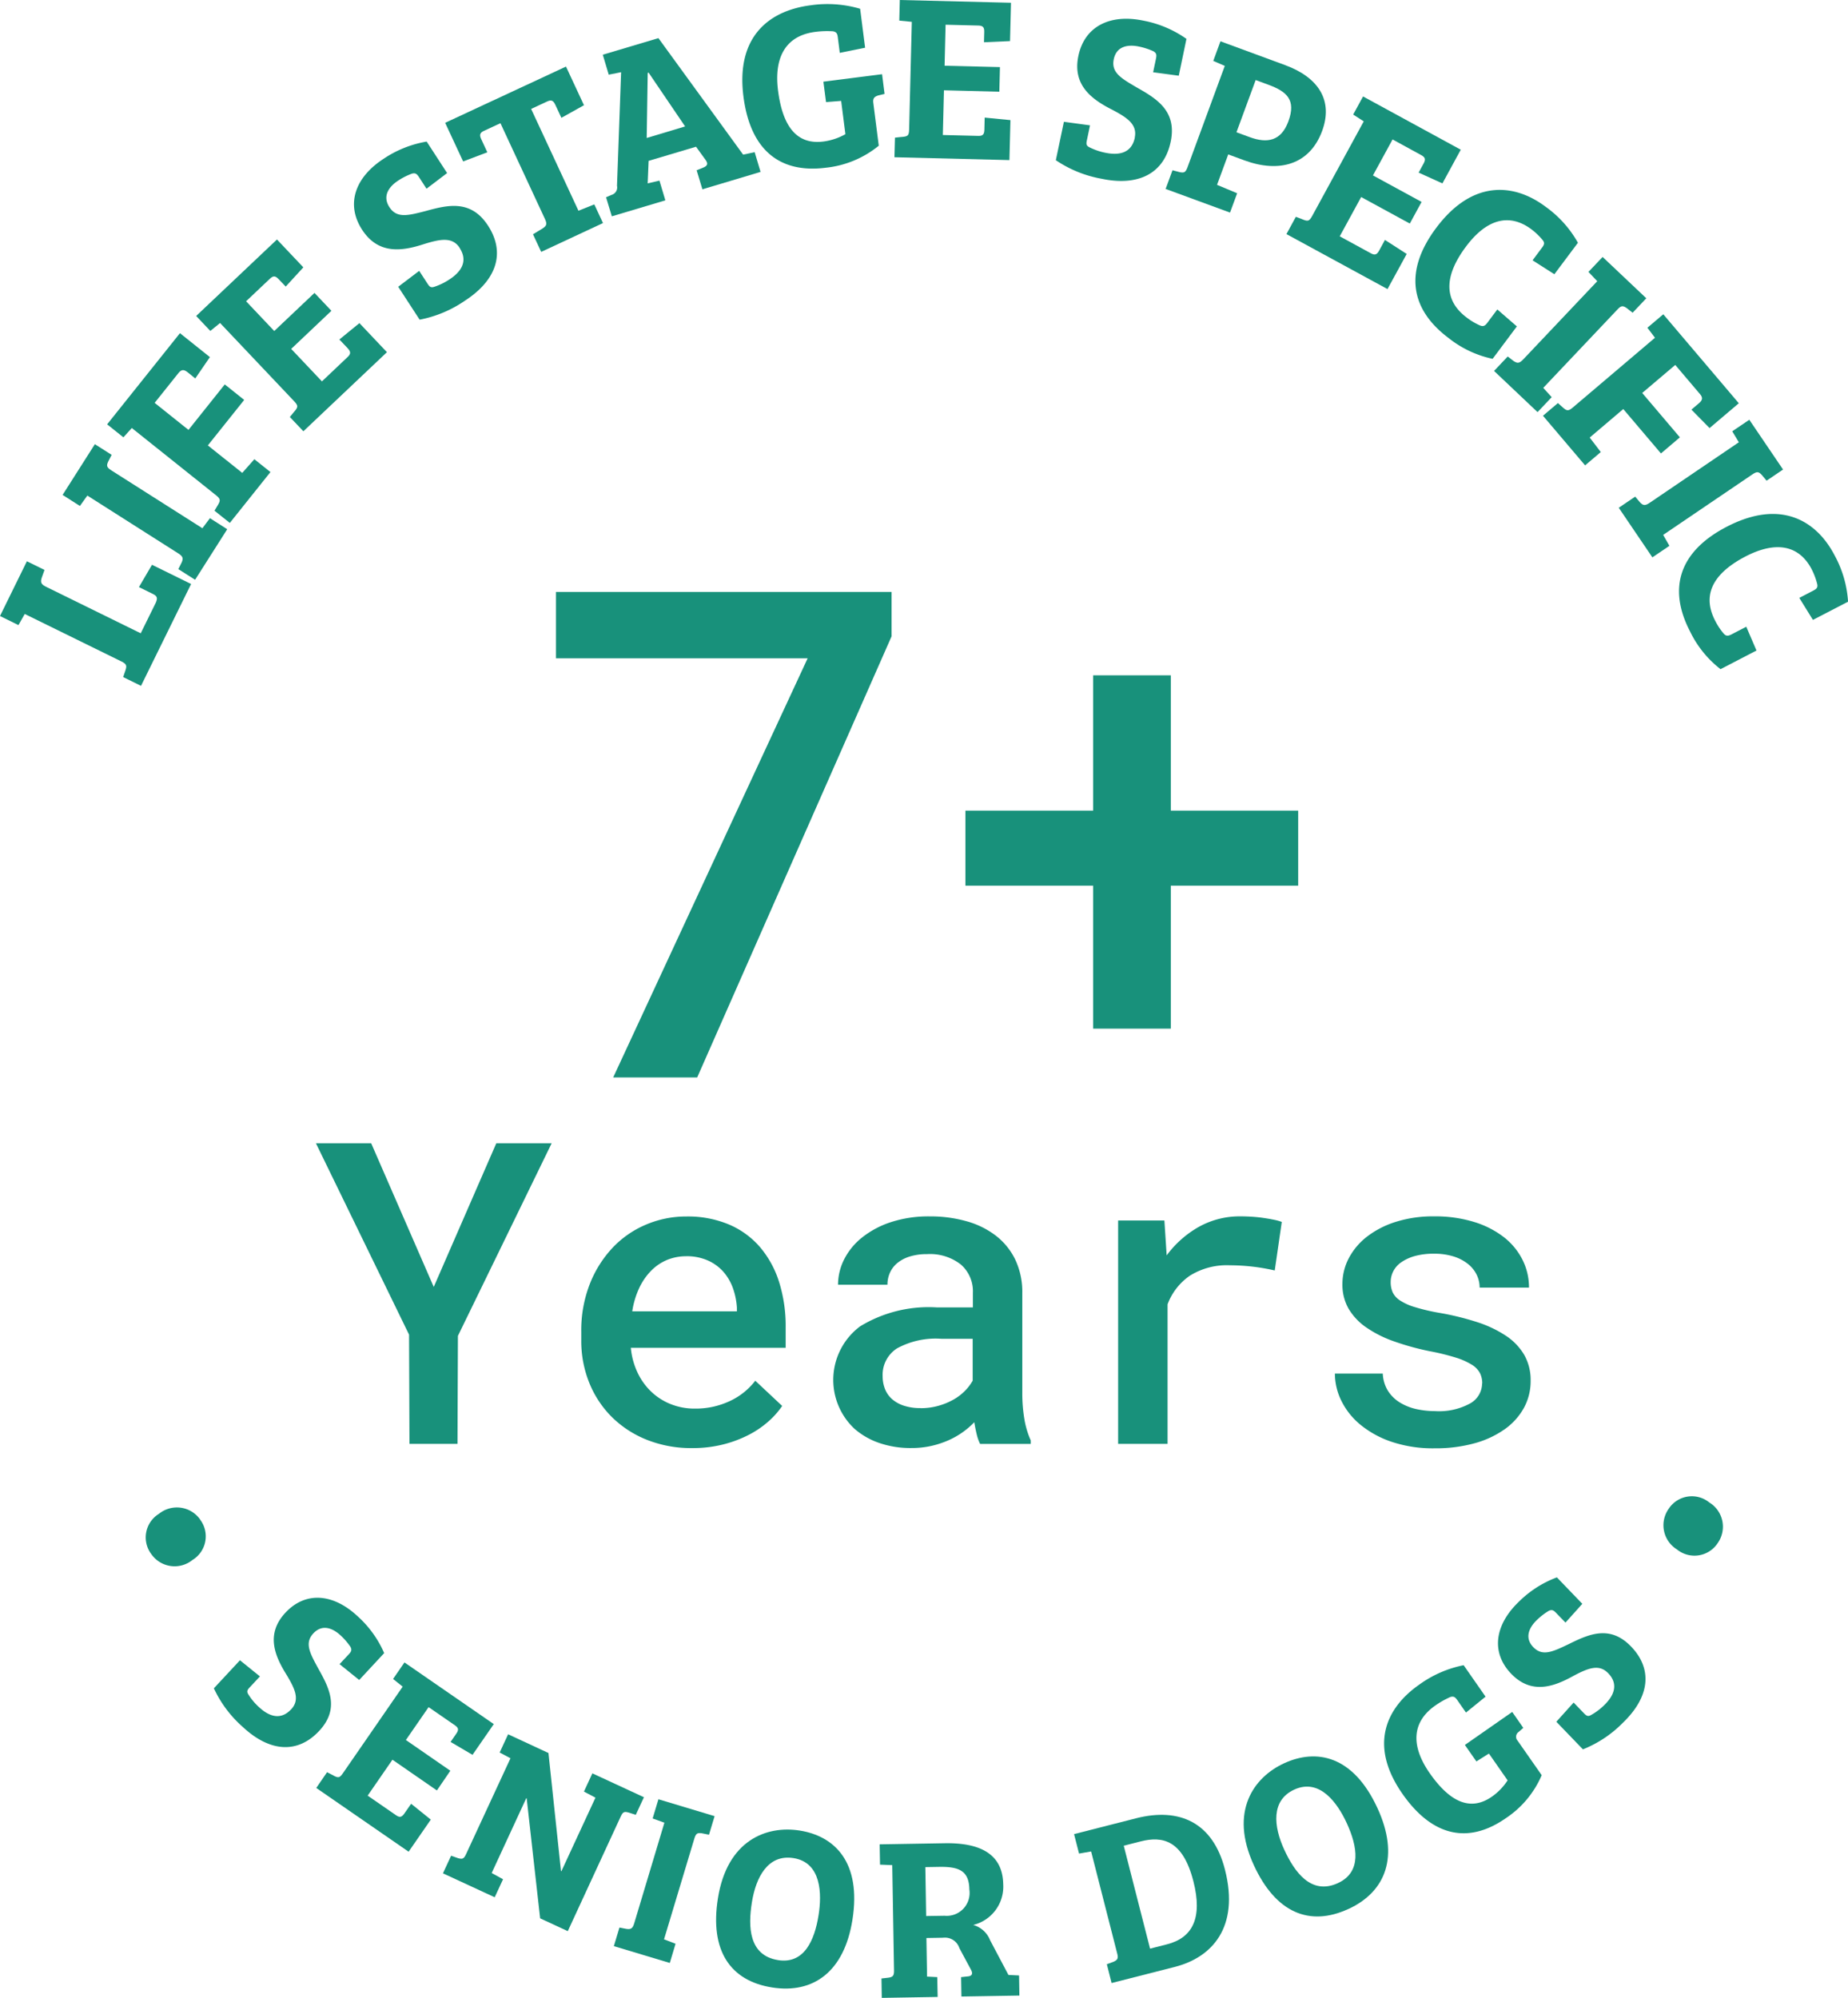 <svg viewBox="0 0 96.195 104" height="104" width="96.195" xmlns:xlink="http://www.w3.org/1999/xlink" xmlns="http://www.w3.org/2000/svg" data-name="Group 2485" id="Group_2485">
  <defs>
    <clipPath id="clip-path">
      <rect fill="#18917b" height="104" width="96.195" data-name="Rectangle 1216" id="Rectangle_1216"></rect>
    </clipPath>
  </defs>
  <g clip-path="url(#clip-path)" data-name="Group 2369" id="Group_2369">
    <path fill="#18917b" transform="translate(-3.344 -34.606)" d="M13.762,113.711a1.44,1.44,0,0,1-.4,2.1,1.476,1.476,0,0,1-2.131-.292,1.443,1.443,0,0,1,.392-2.115,1.48,1.48,0,0,1,2.139.3" data-name="Path 1727" id="Path_1727"></path>
    <path fill="#18917b" transform="translate(-4.909 -36.675)" d="M20.066,125.653c.468-.5.194-1.069-.23-1.778-.593-.949-1.134-2.112-.067-3.254,1.051-1.124,2.492-.994,3.756.189a5.568,5.568,0,0,1,1.382,1.917l-1.3,1.4-1.022-.825.476-.509c.131-.14.179-.227.089-.393a3.384,3.384,0,0,0-.505-.587c-.421-.393-.964-.605-1.423-.114-.476.509-.178,1.035.257,1.836.561,1,1.133,2.079.041,3.246-1.116,1.194-2.564,1.107-3.978-.214a6.078,6.078,0,0,1-1.5-2.007L17.4,123.1l1.04.841-.517.553c-.131.14-.189.219-.09.377a3.11,3.11,0,0,0,.55.662c.509.476,1.121.719,1.679.122" data-name="Path 1728" id="Path_1728"></path>
    <path fill="#18917b" transform="translate(-7.258 -38.16)" d="M24.283,130.412l.248.128c.328.182.39.2.588-.09l3.1-4.491-.5-.4.593-.861,4.649,3.21-1.107,1.6-1.142-.672.3-.434c.13-.188.119-.3-.069-.428l-1.375-.949-1.182,1.711,2.314,1.6L30,131.362l-2.314-1.6-1.29,1.87,1.483,1.024c.188.13.295.1.432-.1l.348-.5,1.024.824-1.155,1.671-4.807-3.319Z" data-name="Path 1729" id="Path_1729"></path>
    <path fill="#18917b" transform="translate(-10.166 -39.809)" d="M39.721,140.335l-1.439-.667-.7-6.244-.022-.01-1.8,3.895.591.325-.434.938-2.694-1.247.425-.916.364.128c.2.053.291.056.407-.195l2.319-5.006-.563-.3.44-.949,2.1.975.652,6.143.022.01,1.773-3.829-.6-.316.439-.949,2.684,1.243-.425.916-.369-.119c-.222-.062-.3-.044-.414.206Z" data-name="Path 1730" id="Path_1730"></path>
    <path fill="#18917b" transform="translate(-14.088 -41.3)" d="M48.672,136.181l-.611-.221.3-1,2.924.88-.291.966-.379-.076c-.229-.031-.3.009-.383.274l-1.579,5.248.6.23-.3,1-2.912-.876.291-.967.356.069c.229.031.327,0,.413-.29Z" data-name="Path 1731" id="Path_1731"></path>
    <path fill="#18917b" transform="translate(-16.438 -41.996)" d="M56.628,145.453c-2.184-.344-3.249-1.924-2.821-4.631.48-3.039,2.536-3.809,4.257-3.537,1.816.287,3.221,1.641,2.747,4.643-.427,2.707-2.034,3.864-4.183,3.525m.31-1.423c1.353.214,1.9-1.014,2.11-2.344.175-1.1.153-2.737-1.307-2.967-1.33-.21-1.959,1-2.165,2.31-.2,1.246-.169,2.759,1.363,3" data-name="Path 1732" id="Path_1732"></path>
    <path fill="#18917b" transform="translate(-20.192 -42.31)" d="M66.076,145.3l.371-.042c.228-.04.287-.1.282-.39l-.092-5.469L66,139.374l-.018-1.057,3.39-.057c1.79-.03,3.014.526,3.041,2.137a2.051,2.051,0,0,1-1.564,2.117,1.32,1.32,0,0,1,.879.791l.957,1.811.553.027.017,1.046-3.017.051-.017-1.01.384-.042c.192-.027.238-.149.126-.351l-.6-1.119a.789.789,0,0,0-.85-.539l-.866.015.034,2.008.53.027L69,146.261l-2.908.049Zm3.287-3.265a1.191,1.191,0,0,0,1.287-1.368c-.016-.974-.536-1.193-1.57-1.176l-.721.012.042,2.547Z" data-name="Path 1733" id="Path_1733"></path>
    <path fill="#18917b" transform="translate(-24.654 -41.658)" d="M82.269,143.906l.341-.125c.189-.085.27-.155.207-.4l-1.366-5.346-.629.111-.259-1.013,3.227-.824c2.26-.577,4,.218,4.626,2.665.774,3.028-.691,4.581-2.6,5.069l-3.3.842Zm2.25-.811.885-.226c1.316-.337,1.862-1.357,1.371-3.279-.548-2.143-1.6-2.371-2.752-2.076l-.874.223Z" data-name="Path 1734" id="Path_1734"></path>
    <path fill="#18917b" transform="translate(-28.548 -40.317)" d="M98.726,139.693c-2.008.924-3.77.2-4.914-2.29-1.285-2.795,0-4.575,1.582-5.3,1.67-.768,3.589-.421,4.859,2.342,1.144,2.489.45,4.343-1.527,5.251m-.531-1.356c1.244-.572,1.019-1.9.457-3.119-.467-1.015-1.391-2.363-2.734-1.746-1.223.563-1.074,1.922-.522,3.123.527,1.147,1.39,2.391,2.8,1.743" data-name="Path 1735" id="Path_1735"></path>
    <path fill="#18917b" transform="translate(-31.772 -38.226)" d="M110.252,130.907l-.976-1.4-.652.411-.6-.858,2.465-1.718.577.829-.246.214a.3.3,0,0,0-.054.448l1.257,1.8a5.079,5.079,0,0,1-1.867,2.239c-1.9,1.326-3.79,1.015-5.384-1.271-1.773-2.543-.83-4.491.875-5.68a5.883,5.883,0,0,1,2.313-1.012l1.141,1.637-1.02.828-.446-.641c-.11-.157-.185-.222-.367-.169a4.684,4.684,0,0,0-.778.439c-1.291.9-1.235,2.179-.3,3.521,1.038,1.489,2.108,2.016,3.242,1.226a3.081,3.081,0,0,0,.816-.847" data-name="Path 1736" id="Path_1736"></path>
    <path fill="#18917b" transform="translate(-34.385 -36.205)" d="M118.092,123.3c-.475-.494-1.058-.25-1.788.135-.98.543-2.171,1.022-3.254-.1-1.067-1.109-.861-2.541.387-3.742a5.573,5.573,0,0,1,1.989-1.278l1.325,1.377-.877.977-.484-.5c-.133-.139-.217-.192-.389-.11a3.416,3.416,0,0,0-.613.473c-.416.4-.656.931-.189,1.416.483.5,1.024.232,1.847-.16,1.031-.508,2.137-1.022,3.245.13,1.133,1.178.969,2.62-.425,3.962a6.073,6.073,0,0,1-2.084,1.388l-1.384-1.437.9-1,.525.546c.133.138.209.2.372.109a3.158,3.158,0,0,0,.69-.514c.5-.484.778-1.081.211-1.67" data-name="Path 1737" id="Path_1737"></path>
    <path fill="#18917b" transform="translate(-38.181 -34.347)" d="M125.042,112.888a1.44,1.44,0,0,1,2.117-.328,1.477,1.477,0,0,1,.439,2.106,1.444,1.444,0,0,1-2.124.338,1.479,1.479,0,0,1-.432-2.116" data-name="Path 1738" id="Path_1738"></path>
    <path fill="#18917b" transform="translate(0 -12.883)" d="M1.288,44.843l-.327.58L0,44.95,1.4,42.1l.917.451-.146.409c-.07.226-.042.337.223.466l4.931,2.423.788-1.6c.1-.238.069-.337-.152-.446l-.729-.359.68-1.161,2.035,1L7.34,48.585l-.929-.457.124-.364c.07-.226.058-.314-.207-.445Z" data-name="Path 1739" id="Path_1739"></path>
    <path fill="#18917b" transform="translate(-1.435 -10.196)" d="M5.982,35.993l-.388.541-.9-.575,1.679-2.641.873.555-.18.353c-.1.217-.076.3.164.455l4.741,3.013.392-.524.9.575-1.672,2.631-.874-.554.167-.332c.1-.217.089-.323-.171-.488Z" data-name="Path 1740" id="Path_1740"></path>
    <path fill="#18917b" transform="translate(-2.46 -7.649)" d="M13.625,34.233l.192-.32c.125-.215.115-.3-.106-.478L9.321,29.929l-.437.486-.847-.677,3.79-4.745,1.559,1.245-.761,1.111-.4-.323c-.183-.146-.316-.157-.47.035l-1.245,1.559,1.761,1.407L14.16,27.66l1.011.807-1.892,2.368,1.791,1.43.63-.711.838.668-2.115,2.648Z" data-name="Path 1741" id="Path_1741"></path>
    <path fill="#18917b" transform="translate(-4.502 -5.498)" d="M19.59,27.205l.18-.221c.252-.289.28-.35.034-.609l-3.846-4.063-.508.413-.737-.779,4.206-3.981,1.373,1.45-.917,1L19,20.024c-.161-.17-.274-.182-.444-.021l-1.244,1.178,1.466,1.548,2.094-1.983.881.931L19.66,23.66l1.6,1.691L22.6,24.08c.17-.161.165-.274,0-.454l-.432-.456,1.043-.852,1.432,1.513-4.349,4.117Z" data-name="Path 1742" id="Path_1742"></path>
    <path fill="#18917b" transform="translate(-8.126 -3.249)" d="M32.055,16.153c-.382-.588-1.016-.455-1.825-.209-1.09.357-2.381.609-3.253-.734-.86-1.322-.375-2.724,1.111-3.691a5.73,5.73,0,0,1,2.248-.9L31.4,12.258l-1.072.815-.389-.6c-.108-.166-.182-.235-.371-.185a3.486,3.486,0,0,0-.708.357c-.495.322-.839.81-.463,1.388.389.6.985.432,1.89.2,1.134-.311,2.346-.615,3.24.758.913,1.4.47,2.824-1.192,3.905a6.224,6.224,0,0,1-2.365.994l-1.115-1.713,1.092-.828.423.65c.107.165.171.241.353.182a3.232,3.232,0,0,0,.794-.384c.6-.389.991-.938.534-1.641" data-name="Path 1743" id="Path_1743"></path>
    <path fill="#18917b" transform="translate(-10.219 -1.529)" d="M36.269,7.942l-.861.4c-.223.1-.232.23-.144.421l.322.693-1.259.477-.936-2.011,6.29-2.927.936,2.011-1.176.656-.317-.681c-.1-.212-.2-.276-.431-.166l-.827.384,2.464,5.3.825-.33.452.972-3.217,1.5-.427-.917.488-.295c.219-.143.26-.23.135-.5Z" data-name="Path 1744" id="Path_1744"></path>
    <path fill="#18917b" transform="translate(-13.837 -0.875)" d="M45.685,12.136l-.3-.992.285-.124a.4.4,0,0,0,.284-.471l.214-5.915-.644.128-.31-1.039L48.11,2.86l4.41,6.065.6-.129.307,1.027L50.4,10.73l-.3-.992.367-.148c.214-.1.232-.211.083-.411l-.482-.666L47.6,9.249l-.049,1.172.613-.144.307,1.027ZM47.5,8.057l2-.6L47.6,4.657l-.047.014Z" data-name="Path 1745" id="Path_1745"></path>
    <path fill="#18917b" transform="translate(-17.04 -0.096)" d="M61.046,7.083l-.221-1.735-.787.062L59.9,4.348l3.055-.389.13,1.026-.325.078c-.2.063-.291.149-.262.381l.285,2.237a5.212,5.212,0,0,1-2.759,1.146c-2.359.3-3.924-.879-4.286-3.713-.4-3.153,1.38-4.473,3.494-4.742a6.044,6.044,0,0,1,2.581.18l.259,2.029-1.319.267-.1-.795c-.025-.2-.062-.29-.253-.328a4.744,4.744,0,0,0-.915.03c-1.6.2-2.157,1.392-1.945,3.054.235,1.845.957,2.834,2.362,2.654a3.152,3.152,0,0,0,1.144-.382" data-name="Path 1746" id="Path_1746"></path>
    <path fill="#18917b" transform="translate(-20.531)" d="M67.117,7.165l.284-.03c.383-.028.445-.051.454-.407l.139-5.591-.652-.065L67.369,0l5.788.144-.05,1.995L71.75,2.2l.014-.542c.006-.234-.066-.322-.3-.328l-1.712-.043L69.7,3.422l2.882.071-.032,1.281L69.667,4.7l-.058,2.328,1.847.046c.235.006.31-.078.316-.325l.015-.628,1.341.132-.053,2.081-5.985-.149Z" data-name="Path 1747" id="Path_1747"></path>
    <path fill="#18917b" transform="translate(-24.233 -0.431)" d="M83.3,7.594c.144-.688-.4-1.041-1.146-1.437C81.13,5.64,80.037,4.907,80.367,3.34c.323-1.544,1.657-2.2,3.394-1.832a5.719,5.719,0,0,1,2.231.947l-.4,1.917-1.335-.179.147-.7c.04-.193.037-.295-.132-.393a3.508,3.508,0,0,0-.754-.246c-.579-.121-1.167-.018-1.309.658-.147.7.394,1,1.2,1.473,1.024.58,2.1,1.221,1.762,2.825-.344,1.641-1.661,2.334-3.6,1.926a6.22,6.22,0,0,1-2.378-.965l.42-2,1.359.185-.159.759c-.041.194-.049.292.121.379a3.257,3.257,0,0,0,.834.288c.7.146,1.365.035,1.537-.786" data-name="Path 1748" id="Path_1748"></path>
    <path fill="#18917b" transform="translate(-26.755 -0.95)" d="M87.788,9.813l.382.1c.232.046.3.006.4-.26l1.94-5.273-.6-.26L90.284,3.1l3.364,1.239c1.758.647,2.508,1.855,1.929,3.428-.652,1.769-2.251,2.192-4.043,1.532l-.845-.311-.583,1.584,1.047.438-.371,1.006L87.43,10.785ZM91.81,8.09c.913.336,1.635.2,2.01-.823.413-1.121-.084-1.554-1.044-1.907l-.659-.243-1,2.718Z" data-name="Path 1749" id="Path_1749"></path>
    <path fill="#18917b" transform="translate(-29.529 -2.214)" d="M96.983,13.5l.266.1c.353.151.419.158.59-.155l2.678-4.913-.55-.355.514-.942,5.086,2.772-.955,1.754-1.238-.562.26-.476c.112-.206.088-.317-.117-.43l-1.5-.82-1.021,1.872,2.532,1.38-.613,1.126-2.533-1.38-1.115,2.045,1.623.885c.205.112.312.071.43-.145l.3-.552,1.133.729-1,1.829L96.493,14.4Z" data-name="Path 1750" id="Path_1750"></path>
    <path fill="#18917b" transform="translate(-32.489 -4.356)" d="M112.207,16.294c-1.155-.863-2.34-.534-3.41.9-1.033,1.382-1.273,2.711.04,3.693a3.3,3.3,0,0,0,.693.411c.177.071.266.015.391-.153l.509-.681,1.017.883-1.262,1.688a5.518,5.518,0,0,1-2.287-1.079c-2.013-1.506-2.326-3.494-.651-5.735,1.934-2.585,4.126-2.285,5.7-1.1a5.768,5.768,0,0,1,1.679,1.872L113.4,18.631l-1.135-.725.487-.652c.118-.158.157-.252.038-.4a3.445,3.445,0,0,0-.582-.559" data-name="Path 1751" id="Path_1751"></path>
    <path fill="#18917b" transform="translate(-34.294 -5.898)" d="M117.437,20.536l-.458-.484.737-.778,2.274,2.151-.712.752-.312-.244c-.2-.134-.282-.132-.477.074l-3.863,4.081.44.484-.737.779-2.264-2.144.712-.752.294.228c.2.133.3.148.512-.076Z" data-name="Path 1752" id="Path_1752"></path>
    <path fill="#18917b" transform="translate(-35.417 -7.213)" d="M116.513,28.194l.277.249c.187.164.274.171.491-.012l4.283-3.636-.394-.522.827-.7,3.931,4.631-1.522,1.292-.945-.96.395-.335c.178-.152.215-.28.056-.468L122.62,26.21,120.9,27.669l1.961,2.31-.985.838-1.962-2.311-1.747,1.484.577.755-.817.693-2.193-2.583Z" data-name="Path 1753" id="Path_1753"></path>
    <path fill="#18917b" transform="translate(-37.156 -9.634)" d="M127.669,32.656l-.343-.571.888-.6,1.756,2.591-.856.58-.252-.3c-.162-.174-.248-.189-.482-.031l-4.65,3.153.325.569-.887.6-1.75-2.581.856-.58.238.285c.162.173.262.21.516.037Z" data-name="Path 1754" id="Path_1754"></path>
    <path fill="#18917b" transform="translate(-38.54 -11.797)" d="M132.852,41.444c-.664-1.28-1.874-1.5-3.46-.676-1.532.8-2.326,1.887-1.571,3.342a3.365,3.365,0,0,0,.446.672c.128.141.233.128.419.031l.754-.391.532,1.238-1.871.971a5.517,5.517,0,0,1-1.589-1.966c-1.158-2.232-.575-4.159,1.908-5.447,2.866-1.487,4.709-.264,5.617,1.487a5.756,5.756,0,0,1,.7,2.414l-1.827.947L132.2,42.92l.722-.375c.174-.091.251-.158.21-.345a3.475,3.475,0,0,0-.282-.756" data-name="Path 1755" id="Path_1755"></path>
    <path fill="#18917b" transform="translate(-12.759 -13.588)" d="M59.169,46.712,49.051,69.673H44.678L54.8,47.857h-13.1V44.4H59.169Z" data-name="Path 1756" id="Path_1756"></path>
    <path fill="#18917b" transform="translate(-22.16 -15.502)" d="M83.105,57.7h6.63v3.905h-6.63v7.444H79.061V61.607H72.414V57.7h6.647V50.656h4.044Z" data-name="Path 1757" id="Path_1757"></path>
    <path fill="#18917b" transform="translate(-7.249 -26.243)" d="M29.827,93.235l3.257-7.48h2.881l-4.88,10.028-.022,5.621h-2.5l-.021-5.686-4.848-9.963H26.57Z" data-name="Path 1758" id="Path_1758"></path>
    <path fill="#18917b" transform="translate(-13.342 -27.92)" d="M49.371,103.3a6.232,6.232,0,0,1-2.354-.43,5.457,5.457,0,0,1-1.822-1.183,5.3,5.3,0,0,1-1.177-1.779,5.812,5.812,0,0,1-.419-2.219v-.441a6.619,6.619,0,0,1,.446-2.494,5.9,5.9,0,0,1,1.193-1.891,5.131,5.131,0,0,1,1.741-1.2,5.322,5.322,0,0,1,2.091-.419,5.515,5.515,0,0,1,2.235.425,4.4,4.4,0,0,1,1.618,1.193,5.225,5.225,0,0,1,.983,1.822,7.633,7.633,0,0,1,.333,2.311v1.085H46.179a3.821,3.821,0,0,0,.334,1.257,3.345,3.345,0,0,0,.7,1,3.167,3.167,0,0,0,1.021.666,3.34,3.34,0,0,0,1.285.242,4.173,4.173,0,0,0,1.8-.387,3.543,3.543,0,0,0,1.338-1.064l1.4,1.312a4.278,4.278,0,0,1-.72.811,4.962,4.962,0,0,1-1.032.7,6.176,6.176,0,0,1-1.327.495,6.476,6.476,0,0,1-1.607.188m-.312-9.985a2.567,2.567,0,0,0-1,.193,2.527,2.527,0,0,0-.828.565,3.258,3.258,0,0,0-.618.9,4.406,4.406,0,0,0-.36,1.209H51.7v-.194a3.685,3.685,0,0,0-.2-.994,2.647,2.647,0,0,0-.489-.855,2.352,2.352,0,0,0-.812-.6,2.7,2.7,0,0,0-1.144-.226" data-name="Path 1759" id="Path_1759"></path>
    <path fill="#18917b" transform="translate(-19.127 -27.92)" d="M70.144,103.082a2.383,2.383,0,0,1-.177-.505c-.047-.194-.088-.4-.124-.623a4.306,4.306,0,0,1-.607.521,4.245,4.245,0,0,1-.752.425,4.831,4.831,0,0,1-.892.29,4.687,4.687,0,0,1-1.026.107,5,5,0,0,1-1.671-.263,3.862,3.862,0,0,1-1.28-.731,3.481,3.481,0,0,1,.28-5.337,6.844,6.844,0,0,1,3.993-.989h1.881v-.763a1.845,1.845,0,0,0-.623-1.467,2.6,2.6,0,0,0-1.763-.543,2.966,2.966,0,0,0-.9.124,1.891,1.891,0,0,0-.645.338,1.389,1.389,0,0,0-.387.506,1.514,1.514,0,0,0-.129.623H62.75a2.925,2.925,0,0,1,.317-1.316A3.445,3.445,0,0,1,64,92.339a4.778,4.778,0,0,1,1.5-.8,6.294,6.294,0,0,1,2.026-.3,6.889,6.889,0,0,1,1.913.253,4.449,4.449,0,0,1,1.526.752,3.5,3.5,0,0,1,1.01,1.246,3.934,3.934,0,0,1,.366,1.747v5.181a7.941,7.941,0,0,0,.112,1.392,4.466,4.466,0,0,0,.328,1.091v.183Zm-3.1-1.859a3.379,3.379,0,0,0,.929-.124,3.47,3.47,0,0,0,.785-.323,2.671,2.671,0,0,0,.6-.457,2.491,2.491,0,0,0,.4-.527V97.611H68.134a4.2,4.2,0,0,0-2.316.5,1.636,1.636,0,0,0-.747,1.441,1.835,1.835,0,0,0,.118.661,1.38,1.38,0,0,0,.36.527,1.757,1.757,0,0,0,.613.348,2.687,2.687,0,0,0,.887.13" data-name="Path 1760" id="Path_1760"></path>
    <path fill="#18917b" transform="translate(-25.665 -27.92)" d="M90.242,91.237c.207,0,.416.008.623.022s.407.036.6.065.364.059.521.092a2.335,2.335,0,0,1,.4.112l-.366,2.526a10.507,10.507,0,0,0-2.333-.269,3.634,3.634,0,0,0-2.079.537,3.144,3.144,0,0,0-1.167,1.494v7.265H83.868V91.452h2.408l.118,1.817a5.358,5.358,0,0,1,1.682-1.489,4.371,4.371,0,0,1,2.166-.543" data-name="Path 1761" id="Path_1761"></path>
    <path fill="#18917b" transform="translate(-30.644 -27.92)" d="M107.8,99.932a1.2,1.2,0,0,0-.118-.532,1.15,1.15,0,0,0-.425-.44,3.59,3.59,0,0,0-.838-.371,12.054,12.054,0,0,0-1.36-.333,13.728,13.728,0,0,1-1.865-.516,6.034,6.034,0,0,1-1.43-.72,3.111,3.111,0,0,1-.92-.973,2.507,2.507,0,0,1-.322-1.284,2.881,2.881,0,0,1,.333-1.349,3.448,3.448,0,0,1,.951-1.124,4.8,4.8,0,0,1,1.5-.768,6.458,6.458,0,0,1,1.983-.285,6.89,6.89,0,0,1,2.079.29,4.836,4.836,0,0,1,1.553.79,3.46,3.46,0,0,1,.973,1.178,3.188,3.188,0,0,1,.339,1.45h-2.569a1.53,1.53,0,0,0-.15-.661,1.644,1.644,0,0,0-.452-.564,2.273,2.273,0,0,0-.747-.393,3.329,3.329,0,0,0-1.026-.145,3.642,3.642,0,0,0-1.006.124,2.339,2.339,0,0,0-.7.323,1.266,1.266,0,0,0-.414.468,1.234,1.234,0,0,0-.135.559,1.31,1.31,0,0,0,.1.526,1.031,1.031,0,0,0,.382.43,2.9,2.9,0,0,0,.774.349,10.353,10.353,0,0,0,1.279.3,14.277,14.277,0,0,1,1.972.484,6.08,6.08,0,0,1,1.494.71,3.058,3.058,0,0,1,.951.994,2.653,2.653,0,0,1,.333,1.349,2.9,2.9,0,0,1-.355,1.419,3.344,3.344,0,0,1-1.01,1.112,5.019,5.019,0,0,1-1.575.726,7.639,7.639,0,0,1-2.058.257,6.768,6.768,0,0,1-2.236-.338,5.145,5.145,0,0,1-1.623-.887,3.77,3.77,0,0,1-.994-1.246,3.227,3.227,0,0,1-.338-1.419h2.493a1.835,1.835,0,0,0,.279.913,1.923,1.923,0,0,0,.634.607,2.806,2.806,0,0,0,.86.334,4.521,4.521,0,0,0,.956.1,3.365,3.365,0,0,0,1.817-.4,1.2,1.2,0,0,0,.623-1.038" data-name="Path 1762" id="Path_1762"></path>
  </g>
</svg>

